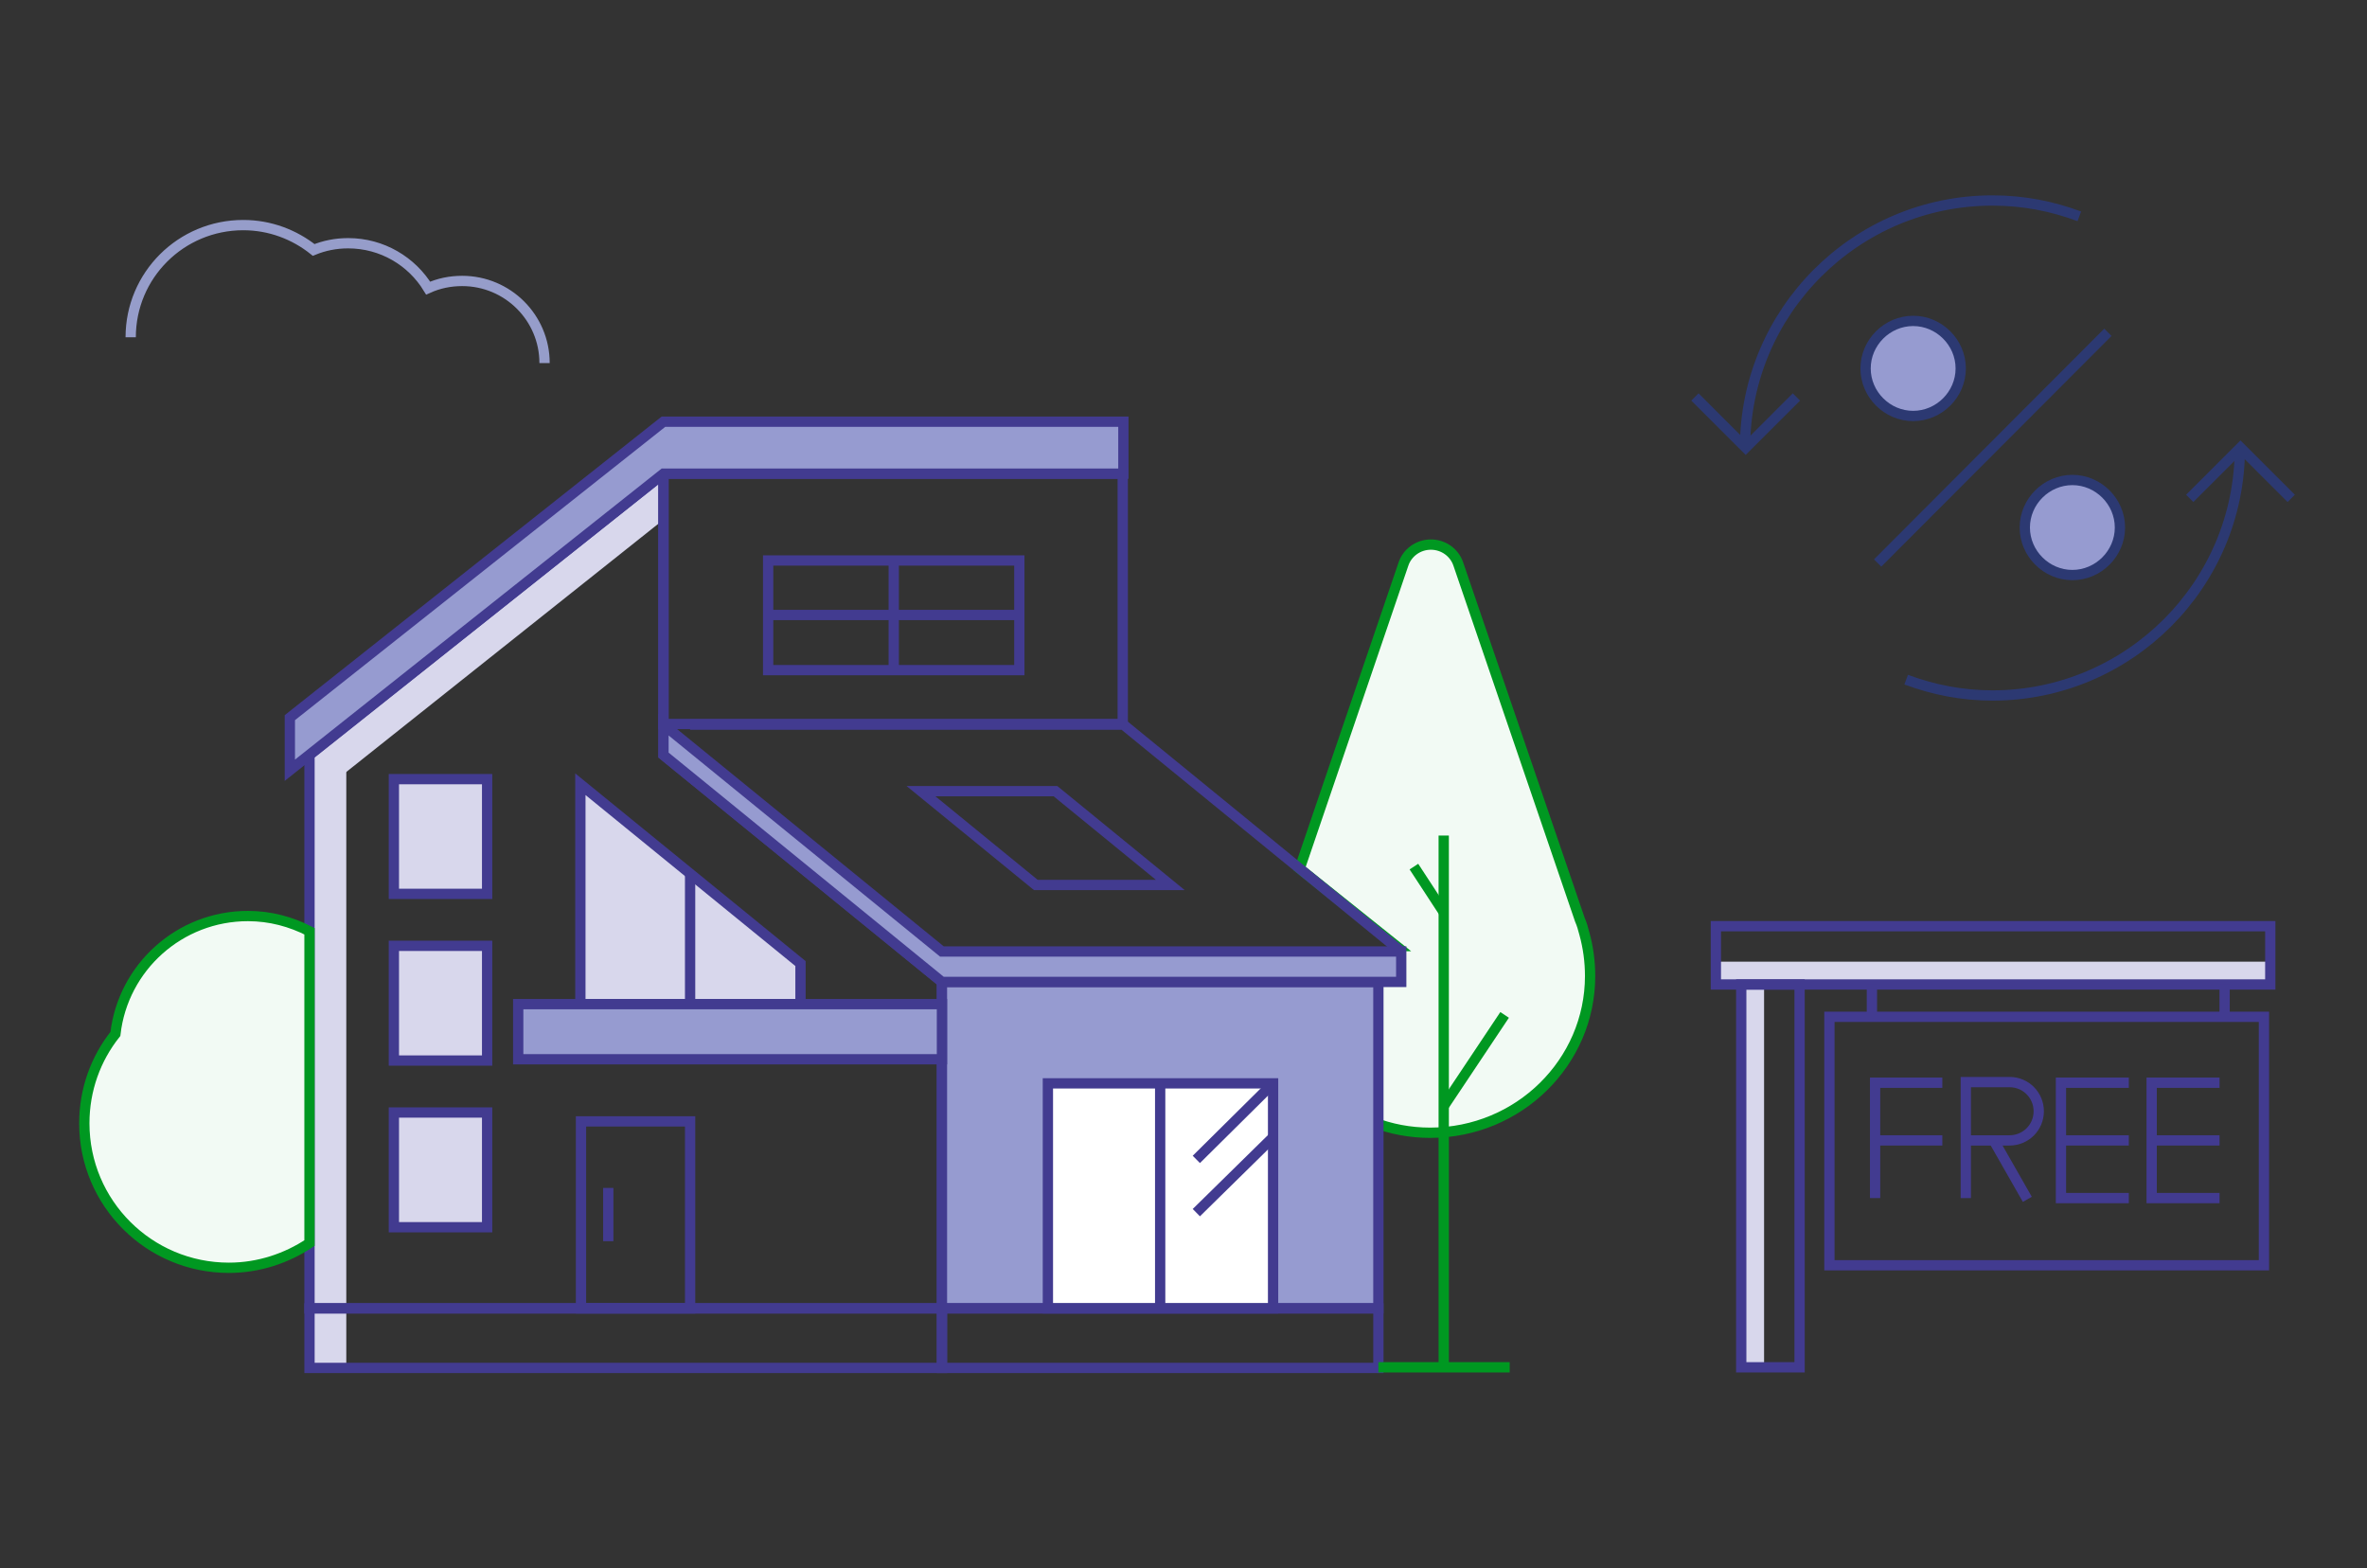 <?xml version="1.0" encoding="UTF-8"?> <svg xmlns="http://www.w3.org/2000/svg" width="326" height="216" viewBox="0 0 326 216" fill="none"><rect x="0" y="0" width="326" height="216" fill="#333333" stroke="none"/><path fill-rule="evenodd" clip-rule="evenodd" d="M192.333 130.29L179 119.627L193.298 77.666C193.825 76.118 195.316 75 197.07 75C198.825 75 200.316 76.118 200.842 77.666L217.597 126.678C217.86 127.28 218.035 127.882 218.211 128.57C218.737 130.462 219 132.439 219 134.417C219 146.283 209.175 156 196.982 156C194.175 156 191.544 155.484 189.088 154.538V134.417H192.246V130.29H192.333Z" fill="#F2FAF4" stroke="#009821" stroke-width="1.417" stroke-miterlimit="10"></path><path fill-rule="evenodd" clip-rule="evenodd" d="M91.116 71.777L91.378 65.231L42.627 103.898L45.685 107.913L91.116 71.777Z" fill="#D8D7EC"></path><path fill-rule="evenodd" clip-rule="evenodd" d="M42.627 188.302H47.694V99.883L42.627 103.898V188.302Z" fill="#D8D7EC"></path><path d="M91.378 103.985L129.732 135.233V180.184H42.627V103.985L91.378 65.231V103.985Z" stroke="#423B90" stroke-width="1.417" stroke-miterlimit="10"></path><path fill-rule="evenodd" clip-rule="evenodd" d="M79.933 108L110.25 132.702V138.288H79.933V108Z" fill="#D8D7EC" stroke="#423B90" stroke-width="1.417" stroke-miterlimit="10"></path><path d="M189.841 135.233H129.732V180.184H189.841V135.233Z" fill="#969BD0" stroke="#423B90" stroke-width="1.417" stroke-miterlimit="10"></path><path d="M175.338 149.198H144.323V180.184H175.338V149.198Z" fill="white" stroke="#423B90" stroke-width="1.417" stroke-miterlimit="10"></path><path d="M67.09 153.213H54.247V169.012H67.09V153.213Z" fill="#D8D7EC" stroke="#423B90" stroke-width="1.417" stroke-miterlimit="10"></path><path d="M67.09 130.258H54.247V146.056H67.09V130.258Z" fill="#D8D7EC" stroke="#423B90" stroke-width="1.417" stroke-miterlimit="10"></path><path d="M67.09 107.302H54.247V123.1H67.09V107.302Z" fill="#D8D7EC" stroke="#423B90" stroke-width="1.417" stroke-miterlimit="10"></path><path d="M95.047 154.435H80.02V180.184H95.047V154.435Z" stroke="#423B90" stroke-width="1.417" stroke-miterlimit="10"></path><path d="M129.732 138.288H71.371V145.881H129.732V138.288Z" fill="#969BD0" stroke="#423B90" stroke-width="1.417" stroke-miterlimit="10"></path><path fill-rule="evenodd" clip-rule="evenodd" d="M192.987 135.233H129.732L91.378 103.985V99.795L129.732 131.043H192.987V135.233Z" fill="#969BD0" stroke="#423B90" stroke-width="1.417" stroke-miterlimit="10"></path><path d="M154.632 65.231H91.378V99.708H154.632V65.231Z" stroke="#423B90" stroke-width="1.417" stroke-miterlimit="10"></path><path d="M140.391 77.189H105.794V92.289H140.391V77.189Z" stroke="#423B90" stroke-width="1.417" stroke-miterlimit="10"></path><path d="M192.987 131.043L154.72 99.795H95.047" stroke="#423B90" stroke-width="1.417" stroke-miterlimit="10"></path><path d="M189.841 180.184H129.732V188.389H189.841V180.184Z" stroke="#423B90" stroke-width="1.417" stroke-miterlimit="10"></path><path d="M129.732 180.184H42.627V188.389H129.732V180.184Z" stroke="#423B90" stroke-width="1.417" stroke-miterlimit="10"></path><path d="M175.338 149.198L164.767 159.672" stroke="#423B90" stroke-width="1.417" stroke-miterlimit="10"></path><path d="M175.338 156.617L164.767 167.004" stroke="#423B90" stroke-width="1.417" stroke-miterlimit="10"></path><path d="M123.093 77.189V92.289" stroke="#423B90" stroke-width="1.417" stroke-miterlimit="10"></path><path d="M105.794 84.695H140.391" stroke="#423B90" stroke-width="1.417" stroke-miterlimit="10"></path><path fill-rule="evenodd" clip-rule="evenodd" d="M154.72 65.231H91.378L39.919 106.08V98.835L91.378 58.073H154.72V65.231Z" fill="#969BD0" stroke="#423B90" stroke-width="1.417" stroke-miterlimit="10"></path><path d="M18 46.45C18 37.903 24.927 31 33.504 31C37.198 31 40.562 32.315 43.201 34.419C44.653 33.827 46.236 33.498 47.951 33.498C52.635 33.498 56.726 35.996 58.969 39.678C60.42 39.021 62.004 38.692 63.653 38.692C69.92 38.692 75 43.754 75 50" stroke="#969DCA" stroke-width="1.417" stroke-miterlimit="10"></path><path d="M95.047 120.307V138.288" stroke="#423B90" stroke-width="1.417" stroke-miterlimit="10"></path><path fill-rule="evenodd" clip-rule="evenodd" d="M34.152 126.155C37.21 126.155 40.093 126.941 42.627 128.25V171.194C39.482 173.289 35.638 174.598 31.531 174.598C20.523 174.598 11.612 165.695 11.612 154.697C11.612 150.071 13.184 145.794 15.893 142.39C16.941 133.225 24.717 126.155 34.152 126.155Z" fill="#F2FAF4" stroke="#009821" stroke-width="1.417" stroke-miterlimit="10"></path><path d="M189.841 188.302H207.926" stroke="#009821" stroke-width="1.417" stroke-miterlimit="10"></path><path d="M198.84 188.302V115.07" stroke="#009821" stroke-width="1.417" stroke-miterlimit="10"></path><path d="M198.84 152.34L207.227 139.771" stroke="#009821" stroke-width="1.417" stroke-miterlimit="10"></path><path d="M198.84 125.631L194.734 119.347" stroke="#009821" stroke-width="1.417" stroke-miterlimit="10"></path><path d="M83.777 163.6V170.932" stroke="#423B90" stroke-width="1.417" stroke-miterlimit="10"></path><path d="M159.787 149.198V180.184" stroke="#423B90" stroke-width="1.417" stroke-miterlimit="10"></path><path d="M142.663 121.878H161.185L145.371 108.96H126.849L142.663 121.878Z" stroke="#423B90" stroke-width="1.417" stroke-miterlimit="10"></path><path d="M242.961 135.582H239.816V188.302H242.961V135.582Z" fill="#D8D7EC"></path><path d="M312.68 132.44H236.321V135.582H312.68V132.44Z" fill="#D8D7EC"></path><path d="M247.853 135.582H239.816V188.302H247.853V135.582Z" stroke="#423B90" stroke-width="1.417" stroke-miterlimit="10"></path><path d="M312.68 127.552H236.321V135.582H312.68V127.552Z" stroke="#423B90" stroke-width="1.417" stroke-miterlimit="10"></path><path d="M311.806 140.033H251.96V174.249H311.806V140.033Z" stroke="#423B90" stroke-width="1.417" stroke-miterlimit="10"></path><path d="M257.813 135.582V139.946" stroke="#423B90" stroke-width="1.417" stroke-miterlimit="10"></path><path d="M306.39 135.582V139.946" stroke="#423B90" stroke-width="1.417" stroke-miterlimit="10"></path><path d="M286.382 29.793C282.626 28.396 278.694 27.611 274.413 27.611C255.629 27.611 240.34 42.886 240.34 61.652" stroke="#2C3972" stroke-width="1.417" stroke-miterlimit="10"></path><path d="M262.531 93.598C266.288 94.995 270.219 95.78 274.413 95.78C293.197 95.78 308.486 80.505 308.486 61.739" stroke="#2C3972" stroke-width="1.417" stroke-miterlimit="10"></path><path d="M290.314 45.766L258.6 77.538" stroke="#2C3972" stroke-width="1.417" stroke-miterlimit="10"></path><path fill-rule="evenodd" clip-rule="evenodd" d="M263.492 57.288C267.074 57.288 270.045 54.32 270.045 50.741C270.045 47.163 267.074 44.195 263.492 44.195C259.91 44.195 256.94 47.163 256.94 50.741C256.94 54.32 259.91 57.288 263.492 57.288Z" fill="#969BD0" stroke="#2C3972" stroke-width="1.417" stroke-miterlimit="10"></path><path fill-rule="evenodd" clip-rule="evenodd" d="M285.421 79.196C289.003 79.196 291.974 76.228 291.974 72.65C291.974 69.071 289.003 66.103 285.421 66.103C281.839 66.103 278.869 69.071 278.869 72.65C278.869 76.228 281.839 79.196 285.421 79.196Z" fill="#969BD0" stroke="#2C3972" stroke-width="1.417" stroke-miterlimit="10"></path><path d="M315.563 68.635L308.574 61.652L301.584 68.635" stroke="#2C3972" stroke-width="1.417" stroke-miterlimit="10"></path><path d="M247.417 54.669L240.427 61.652L233.438 54.669" stroke="#2C3972" stroke-width="1.417" stroke-miterlimit="10"></path><path d="M267.511 149.111H258.25V164.997" stroke="#423B90" stroke-width="1.417" stroke-miterlimit="10"></path><path d="M258.25 157.054H267.511" stroke="#423B90" stroke-width="1.417" stroke-miterlimit="10"></path><path d="M270.744 157.054H276.772C278.956 157.054 280.791 155.308 280.791 153.039C280.791 150.857 279.044 149.024 276.772 149.024H270.744V164.997" stroke="#423B90" stroke-width="1.417" stroke-miterlimit="10"></path><path d="M279.218 165.171L274.588 157.054" stroke="#423B90" stroke-width="1.417" stroke-miterlimit="10"></path><path d="M293.197 149.111H283.849V164.997H293.197" stroke="#423B90" stroke-width="1.417" stroke-miterlimit="10"></path><path d="M283.849 157.054H293.197" stroke="#423B90" stroke-width="1.417" stroke-miterlimit="10"></path><path d="M305.691 149.111H296.342V164.997H305.691" stroke="#423B90" stroke-width="1.417" stroke-miterlimit="10"></path><path d="M296.342 157.054H305.691" stroke="#423B90" stroke-width="1.417" stroke-miterlimit="10"></path></svg> 